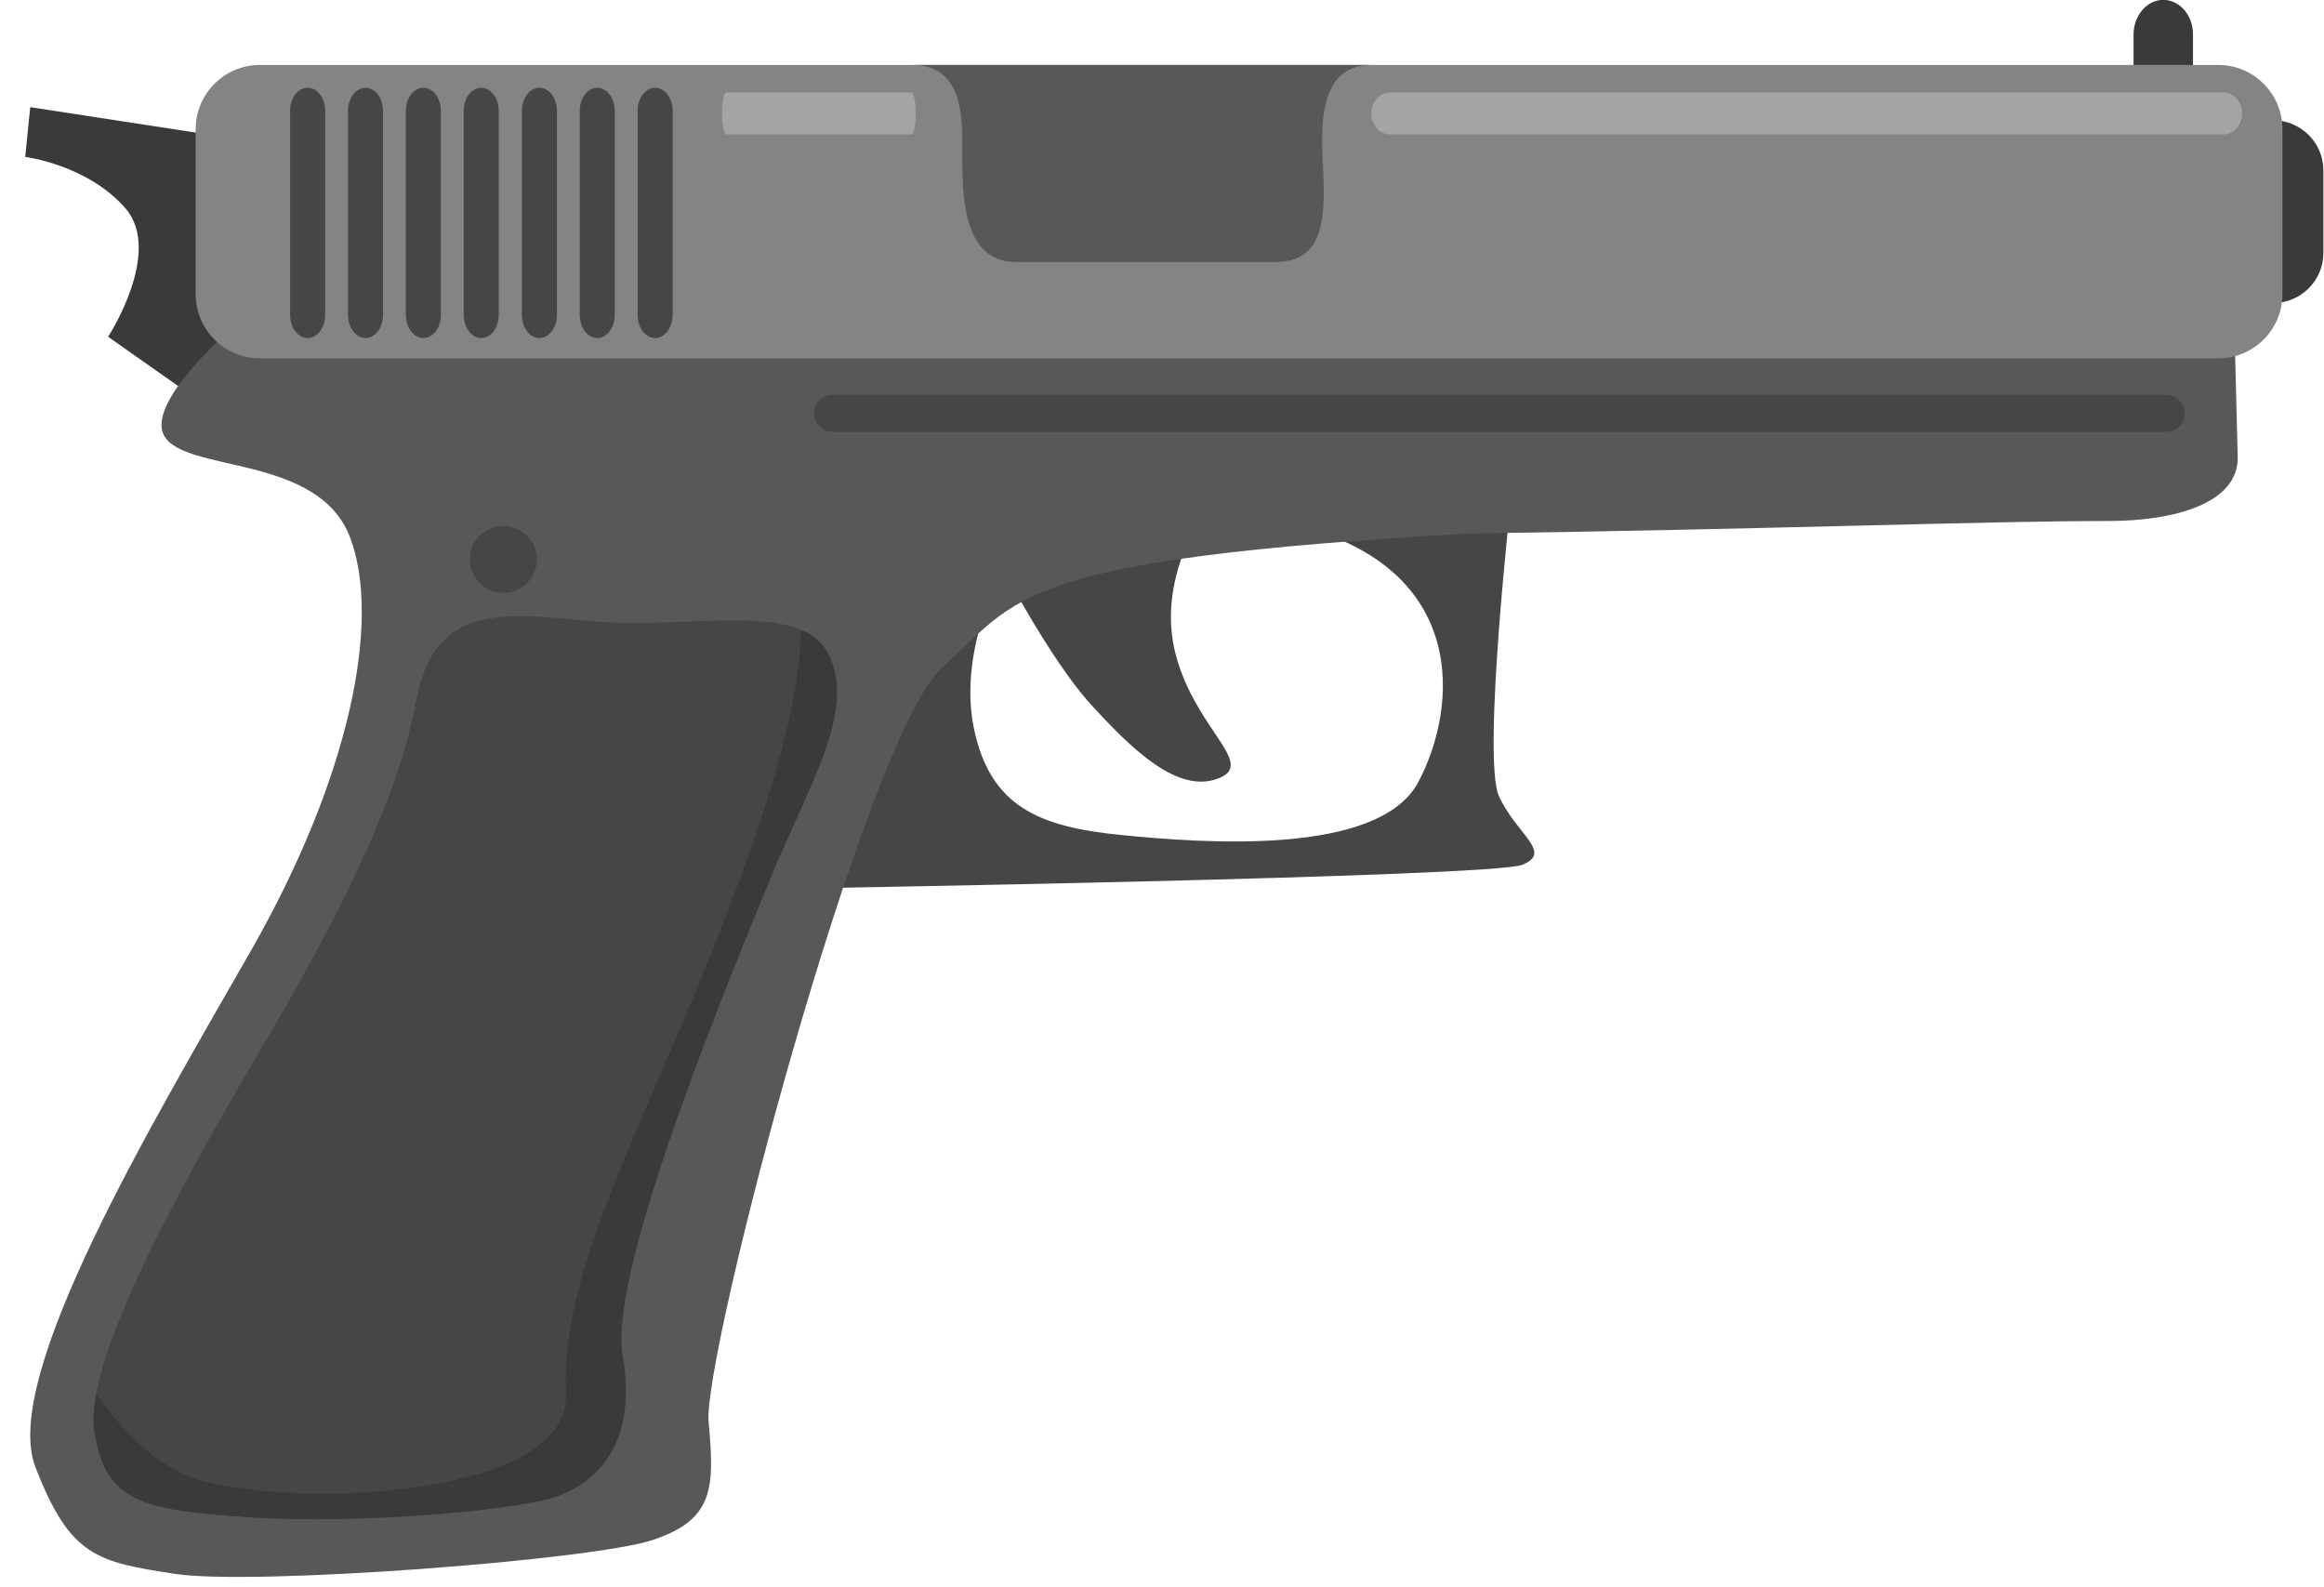<?xml version="1.0" encoding="UTF-8"?><svg xmlns="http://www.w3.org/2000/svg" xmlns:xlink="http://www.w3.org/1999/xlink" height="325.2" preserveAspectRatio="xMidYMid meet" version="1.0" viewBox="9.3 88.3 476.3 325.2" width="476.3" zoomAndPan="magnify"><g><g id="change1_1"><path d="M363,106.6L363,106.6c8.8,0,16,7.2,16,16V149c0,8.8-7.2,16-16,16l0,0c-8.8,0-16-7.2-16-16 v-26.4C347,113.7,354.2,106.6,363,106.6z" fill="#3A3A3A" transform="matrix(.641 0 0 .641 242.538 44.625)"/></g><g id="change1_2"><path d="M327.8,68.1L327.8,68.1c5.2,0,9.5,4.9,9.5,10.9v21.6c0,6-4.2,10.9-9.5,10.9l0,0 c-5.2,0-9.5-4.9-9.5-10.9V79C318.4,73,322.6,68.1,327.8,68.1z" fill="#3A3A3A" transform="matrix(.641 0 0 .641 242.538 44.625)"/></g><g id="change1_3"><path d="M-288.4,112.5l-65.8-10.1l-1.6,15.9c0,0,20,2.5,32.1,16.5c12,14-5.6,41-5.6,41l40.4,28.4 l18.5-48.9L-288.4,112.5z" fill="#3A3A3A" transform="matrix(.641 0 0 .641 242.538 44.625)"/></g><g id="change2_1"><path d="M21.2,232c0,0-15.6,21.4-9.1,45.6s26.1,34.9,13.3,39.5c-12.8,4.7-27.3-9.3-40.6-23.9 c-13.3-14.6-29.6-46.2-29.6-46.2S4.1,224.2,21.2,232L21.2,232z" fill="#464646" transform="matrix(.641 0 0 .641 242.538 44.625)"/></g><g id="change2_2"><path d="M119.5,225.5l-183.5,4.3l-46.4,122.4c0,0,223.5-3.6,233.3-7.6c9.8-4-1.8-9.6-7.5-21.9 C109.9,310.3,119.5,225.5,119.5,225.5L119.5,225.5z M50.3,235.9c55.9,14,51.9,58.6,39.3,82.3c-12.7,23.7-68.5,19.5-94.9,16.9 c-26.4-2.6-42-9.1-47.2-34.2c-5.1-25.2,9.1-50.5,9.1-50.5S2.3,238.2,50.3,235.9L50.3,235.9z" fill="#464646" transform="matrix(.641 0 0 .641 242.538 44.625)"/></g><g id="change3_1"><path d="M-283,167.2c0,0-35,28.1-28.4,40.2c6.6,12,49.2,5.8,59.4,32.4c10.2,26.6,0,76.9-31.6,132.2 c-31.6,55.3-80,136.1-69,165c11.1,28.9,19.9,30.5,44.7,34.3c24.8,3.8,132.8-4.3,152.6-10.8c19.9-6.5,19.9-16.9,18-37.8 c-2-20.9,50-219,74.7-241.2c24.8-22.2,22.6-34.6,168.5-42.8c98.7-1.4,165.6-4,204.4-4c20.5,0,41.6-5.4,41.3-20.5l-1.3-51.4 L-283,167.2z" fill="#585858" transform="matrix(.641 0 0 .641 242.538 44.625)"/></g><g id="change4_1"><path d="M-280.8,88.9h626.2c11.3,0,20.5,9.2,20.5,20.5v52.8c0,11.3-9.2,20.5-20.5,20.5h-626.2 c-11.3,0-20.5-9.2-20.5-20.5v-52.8C-301.3,98.1-292.1,88.9-280.8,88.9z" fill="#848484" transform="matrix(.641 0 0 .641 242.538 44.625)"/></g><g id="change2_3"><path d="M-265.5,96.2L-265.5,96.2c3.1,0,5.6,3.3,5.6,7.4v65.2c0,4.1-2.5,7.4-5.6,7.4l0,0 c-3.1,0-5.6-3.3-5.6-7.4v-65.2C-271.2,99.5-268.6,96.2-265.5,96.2z" fill="#464646" transform="matrix(.641 0 0 .641 242.538 44.625)"/></g><g id="change2_4"><path d="M-247,96.2L-247,96.2c3.1,0,5.6,3.3,5.6,7.4v65.2c0,4.1-2.5,7.4-5.6,7.4l0,0 c-3.1,0-5.6-3.3-5.6-7.4v-65.2C-252.6,99.5-250.1,96.2-247,96.2z" fill="#464646" transform="matrix(.641 0 0 .641 242.538 44.625)"/></g><g id="change2_5"><path d="M-228.5,96.2L-228.5,96.2c3.1,0,5.6,3.3,5.6,7.4v65.2c0,4.1-2.5,7.4-5.6,7.4l0,0 c-3.1,0-5.6-3.3-5.6-7.4v-65.2C-234.1,99.5-231.6,96.2-228.5,96.2z" fill="#464646" transform="matrix(.641 0 0 .641 242.538 44.625)"/></g><g id="change2_6"><path d="M-210,96.2L-210,96.2c3.1,0,5.6,3.3,5.6,7.4v65.2c0,4.1-2.5,7.4-5.6,7.4l0,0 c-3.1,0-5.6-3.3-5.6-7.4v-65.2C-215.6,99.5-213.1,96.2-210,96.2z" fill="#464646" transform="matrix(.641 0 0 .641 242.538 44.625)"/></g><g id="change2_7"><path d="M-191.4,96.2L-191.4,96.2c3.1,0,5.6,3.3,5.6,7.4v65.2c0,4.1-2.5,7.4-5.6,7.4l0,0 c-3.1,0-5.6-3.3-5.6-7.4v-65.2C-197,99.5-194.5,96.2-191.4,96.2z" fill="#464646" transform="matrix(.641 0 0 .641 242.538 44.625)"/></g><g id="change2_8"><path d="M-172.9,96.2L-172.9,96.2c3.1,0,5.6,3.3,5.6,7.4v65.2c0,4.1-2.5,7.4-5.6,7.4l0,0 c-3.1,0-5.6-3.3-5.6-7.4v-65.2C-178.5,99.5-176,96.2-172.9,96.2z" fill="#464646" transform="matrix(.641 0 0 .641 242.538 44.625)"/></g><g id="change2_9"><path d="M-154.4,96.2L-154.4,96.2c3.1,0,5.6,3.3,5.6,7.4v65.2c0,4.1-2.5,7.4-5.6,7.4l0,0 c-3.1,0-5.6-3.3-5.6-7.4v-65.2C-160,99.5-157.5,96.2-154.4,96.2z" fill="#464646" transform="matrix(.641 0 0 .641 242.538 44.625)"/></g><g id="change3_2"><path d="M74.7,88.9H-71.8c12.2,0.4,15.6,9.6,15.6,23.9c0,14.6-1.2,39.1,17.2,39.1h82.8 c13,0,15.6-9.4,15.6-22.9C59.3,115.7,54.6,88.9,74.7,88.9z" fill="#585858" transform="matrix(.641 0 0 .641 242.538 44.625)"/></g><g id="change2_10"><path d="M-202.9,236.3c5.9,0,10.7,4.8,10.7,10.7c0,5.9-4.8,10.7-10.7,10.7s-10.7-4.8-10.7-10.7 C-213.7,241.1-208.9,236.3-202.9,236.3z" fill="#464646" transform="matrix(.641 0 0 .641 242.538 44.625)"/></g><g id="change2_11"><path d="M-97.7,194.4h426.5c3.2,0,5.9,2.6,5.9,5.9l0,0c0,3.2-2.6,5.9-5.9,5.9H-97.7 c-3.2,0-5.9-2.6-5.9-5.9l0,0C-103.6,197-101,194.4-97.7,194.4z" fill="#464646" transform="matrix(.641 0 0 .641 242.538 44.625)"/></g><g id="change2_12"><path d="M-174.3,266.8c-28.3-2.7-50.8-6.3-56.6,25.8c-5.8,32.1-26.4,71.7-48.9,109.8 c-22.5,38.1-57.4,99.7-54,122.9c3.4,23.2,15.4,25.6,49.6,27.9c34.1,2.3,86-2.1,98.8-6.9c12.8-4.8,25.2-17.3,20.4-45 c-4.8-27.6,36.3-125.5,48-154c11.8-28.5,26.6-51.8,18-69.6C-107.5,259.7-141.4,269.4-174.3,266.8L-174.3,266.8z" fill="#464646" transform="matrix(.641 0 0 .641 242.538 44.625)"/></g><g id="change5_1"><path d="M80.5,97.7h266.6c3.2,0,5.9,3,5.9,6.7l0,0c0,3.7-2.6,6.7-5.9,6.7H80.5c-3.2,0-5.9-3-5.9-6.7 l0,0C74.6,100.7,77.3,97.7,80.5,97.7z" fill="#A4A4A4" transform="matrix(.641 0 0 .641 242.538 44.625)"/></g><g id="change5_2"><path d="M-131.7,97.7h59.3c0.7,0,1.3,3,1.3,6.7l0,0c0,3.7-0.6,6.7-1.3,6.7h-59.3 c-0.7,0-1.3-3-1.3-6.7l0,0C-133,100.7-132.5,97.7-131.7,97.7z" fill="#A4A4A4" transform="matrix(.641 0 0 .641 242.538 44.625)"/></g><g id="change1_4"><path d="M-107.8,269.5c-0.2,33.3-21.8,87.7-38.1,126.2c-20.8,48.8-38.5,85.1-37,117.9 c1.4,32.8-82.3,36.5-115.4,28.2c-14.6-3.6-26.2-15.7-34.7-28.1c-0.8,4.5-1.2,8.4-0.7,11.6c3.4,23.2,15.4,25.6,49.6,27.9 c34.1,2.3,86-2.1,98.9-6.9c12.8-4.8,25.2-17.3,20.4-45c-4.8-27.6,36.3-125.5,48-154.1c11.8-28.5,26.6-51.8,18-69.6 C-100.8,273.7-103.8,271.1-107.8,269.5L-107.8,269.5z" fill="#3A3A3A" transform="matrix(.641 0 0 .641 242.538 44.625)"/></g></g></svg>